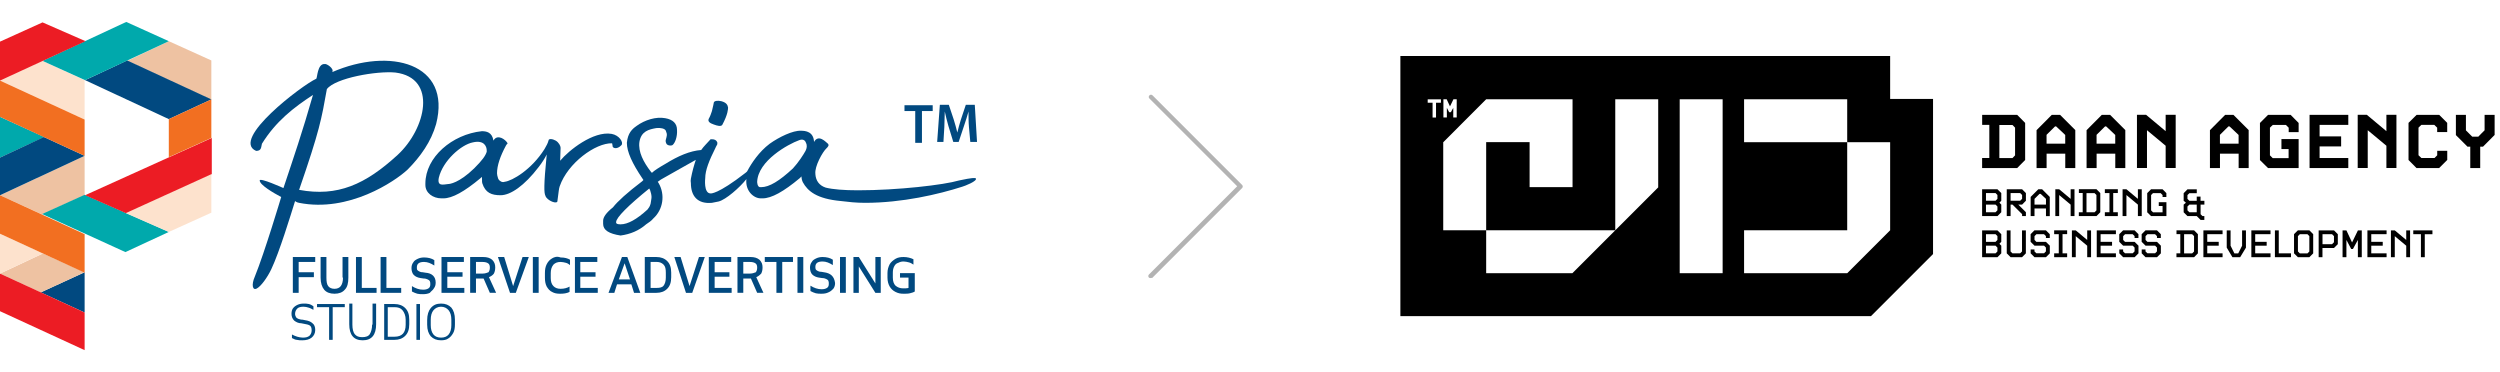 <?xml version="1.0" encoding="UTF-8"?>
<svg id="Layer_1" xmlns="http://www.w3.org/2000/svg" version="1.1" viewBox="0 0 558.33 83.1">
  <!-- Generator: Adobe Illustrator 29.1.0, SVG Export Plug-In . SVG Version: 2.1.0 Build 142)  -->
  <defs>
    <style>
      .st0, .st1 {
        fill: #014980;
      }

      .st0, .st2, .st3, .st4, .st5, .st6 {
        fill-rule: evenodd;
      }

      .st2 {
        fill: #ec1c24;
      }

      .st3 {
        fill: #00a9ac;
      }

      .st4 {
        fill: #eec2a2;
      }

      .st5 {
        fill: #f26f21;
      }

      .st6 {
        fill: #fde2cd;
      }

      .st7 {
        fill: #b3b3b3;
      }
    </style>
  </defs>
  <g>
    <g>
      <path class="st0" d="M18.9,60.8l-9.8,4.5h0l9.8,4.5v-9Z"/>
      <path class="st4" d="M9.1,65.3l9.8-4.5-9.3-4.2L0,61.1l9.1,4.2Z"/>
      <path class="st2" d="M0,61.1l18.9,8.7v8.4L0,69.5v-8.4Z"/>
      <path class="st4" d="M9.4,47.9l9.5-4.3v-8.8L0,43.6l9.4,4.3Z"/>
      <path class="st6" d="M0,61.1l9.6-4.5h0L0,52.2v8.9Z"/>
      <path class="st3" d="M0,26.1l9.9,4.5h0L0,35.2v-9.1Z"/>
      <path class="st5" d="M0,43.6l18.9,8.7v8.6L0,52.2v-8.6Z"/>
      <path class="st0" d="M0,43.6l18.9-8.8-9.1-4.2L0,35.2v8.4Z"/>
      <path class="st6" d="M9.5,13.6l9.4,4.3v8.8L0,18l9.5-4.4Z"/>
      <path class="st5" d="M0,18l18.9,8.7v8.1L0,26.1v-8.1Z"/>
      <path class="st3" d="M37.7,51.8l-18.8-8.3-9.5,4.3,18.6,8.5,9.7-4.5Z"/>
      <path class="st4" d="M47.2,13.5l-9.5-4.3-9.3,4.4,18.8,8.7v-8.8Z"/>
      <path class="st0" d="M47.2,22.2l-18.8-8.7-9.4,4.4,18.7,8.7,9.5-4.4Z"/>
      <path class="st3" d="M9.5,13.6L28.2,4.9l9.5,4.3-18.7,8.7-9.5-4.3Z"/>
      <path class="st6" d="M47.2,47.5l-9.5,4.3-9.6-4.2,19.1-8.8v8.7Z"/>
      <path class="st2" d="M47.2,38.9l-19.1,8.7-9.1-4,28.3-12.8v8.1h-.1Z"/>
      <path class="st5" d="M47.2,30.8l-9.5,4.3v-8.5l9.5-4.4v8.6Z"/>
      <path class="st2" d="M0,9.3l9.5-4.3,9.6,4.2L0,18v-8.7Z"/>
    </g>
    <g>
      <g>
        <path class="st1" d="M204.4,24.8h-2.4v-1.3h6.3v1.3h-2.4v7.1h-1.5v-7.1h0Z"/>
        <path class="st1" d="M216.4,28.4c-.1-1.1-.1-2.4-.1-3.5h0c-.3,1-.6,2.1-1,3.2l-1.2,3.6h-1.2l-1.1-3.6c-.3-1.1-.6-2.2-.8-3.2h0c0,1.1-.1,2.4-.1,3.5l-.2,3.3h-1.4l.6-8.3h2l1.1,3.3c.3,1,.6,2,.8,2.9h0c.2-.9.5-1.9.8-2.9l1.1-3.3h2l.5,8.3h-1.5l-.3-3.3Z"/>
      </g>
      <g>
        <path class="st1" d="M97.4,27.7c3.5-13.6-10.3-17.2-23.2-11.6.5-.8-1.3-1.9-1.6-1.8-1.8-.2-1.7,3.3-2,3.3-3.1,1.4-19.2,13.6-13.4,16.1,1.2,0,1.1-.8,1.3-1.6,3.1-5,7.1-8.1,11.4-10.9-2.4,8.4-4.3,13.9-6.6,20.8,0,0-5.3-2.4-5.3-1.7,0,1,3.1,2.8,4.8,3.7,0,0-3.7,12.4-5.9,17.8-.8,1.8-.5,3.2.5,2.6.9-.5,2.3-2.4,3.2-4.3,1.8-3.8,4.3-12,5.3-15.2,0,0,.3.3.9.4,11.1,2.2,21.4-4.8,24.2-7.4,2.9-2.9,5.3-6.3,6.4-10.2ZM88.8,34.6c-7.2,6.6-13.4,9.4-22,7.8,4.6-13.3,5-15.8,6.2-22.5,1.9-2.5,11.2-4.1,15.3-3.7,9.5,1.2,6.8,12.6.5,18.4Z"/>
        <path class="st1" d="M159.4,27.8c.8.3,1.6.5,1.9.1,1.3-2.4,1.3-3.6,1.3-3.9-.1-.6-.4-1.1-1.5-1.4-.8-.2-1.7-.1-1.7.4l-.1.5c-.1.4-.2.8-.3,1.3-.2.6-.4,1.2-.7,1.7-.3.6.2,1,1.1,1.3Z"/>
        <path class="st1" d="M217.9,39.8c-.7-.2-3.1.4-3.7.5-3.4,1-13.7,2.2-22.6,2.2-3.1,0-5.6-.2-7.2-.6-1.5-.5-2.2-1.6-2.3-3v-.1c-.2-1.6,1.6-4.9,2.5-5.7.3-.3.7-.7.2-1.1-.4-.3-2-2.1-3-.3-.1-2.3-1.9-2.5-2.9-2.5-1.8-.1-4.9,1.4-7,2.9-2.4,1.8-4.1,4.4-5,6.1-.1.2-.2.2-.4.4-6.3,4.9-7.8,4.6-7.8,4.6-1.6,0-1.2-3.4-1.2-3.4,0-1.8.9-4,2.3-6.8h0c.1-.3.3-.5.4-.8v-.4c-.2-.5-.6-.7-1.2-.7h-.3l-1.2,1.3c-.3.3-.6.7-.9,1.1-2.5.2-5.1,1.3-8,3.1-1.4.8-2.5,1.5-3,2l-.2-.2c-1.7-2.2-2.9-4.5-2.6-6.7.4-2.4,2.1-2.8,3.8-3.1.9-.1,1.9.1,2.1.6.4.9.2,1.2,0,2-.1.3,0,.7.2,1,.2.2.5.3.8.3.2,0,.3,0,.5-.1.6-.5,1.1-1.9,1-3.4,0-1.4-.9-2.3-2.6-2.6-2.1-.4-4.6.4-6.4,1.7-1,.7-2,1.6-2.2,3.8,0,2,1.2,4.6,3.5,8l.2.3-.3.3c-3.3,2.5-5.5,4.5-6.5,5.8-1.5,1.2-2.2,2.2-2.2,3v.7c0,1.4,1.3,2.2,3.9,2.6,2.2-.3,4.1-1.1,5.7-2.5.6-.4,1.2-.8,1.6-1.3,2.2-2,2.7-5.3,1.2-7.9l-.2-.3.7-.5c3.3-1.9,5.9-3.3,7.8-4.4-.4,1.2-.8,2.6-1.1,4.2q-.1.5,0,1c0,2.9,1.5,4.7,4.7,4.4l1.5-.3c1.6-.4,4.7-3.1,6.2-5-.3,2.6,1.6,4.3,3.2,4.3h.4c2,0,4.7-1.5,8.3-4.5l.4-.4h0c0,.4.1.9.3,1.3,1.1,2,3.1,3.7,8.5,4.2h0c1.6.2,3.4.4,5.4.4,8.3,0,16.4-1.9,21.7-3.6.4-.1,3.6-1.3,3-1.9ZM145.3,45.5c-.2.7-.4.9-.7,1.3-2.4,2.2-4.4,3.3-6,3.3-.6,0-1-.1-1-.4v-.1c0-1,2.7-3.7,7.4-7.5l.2.4c.2.6.3,1.1.3,1.3v.4c-.1.5-.1.9-.2,1.3ZM177.1,37.6c-3,2.8-5.3,4.2-7.1,4.2h-.3c-.6-.1-.6-1.2-.6-1.2.2-4.7,6.9-8.4,9.4-9.3.8-.3,1.3,0,1.5.6.3.6.2,1.2-.1,1.8-.5.9-1.6,2.6-2.8,3.9Z"/>
        <path class="st1" d="M136.8,32.5c-.1.6,1,1,2-.1.5-.6-.5-2.2-2.2-2.5-4.1-.7-9.6,3.7-11.5,6l.1-2.9c0-.4-.4-1.2-1.1-1.6s-1.6-.5-1.6,0c-.2.7-.4,1-.9,1.9-2.9,4.6-7.2,7.1-8.9,7.3h0c-.5.2-1.1-.1-1.4-.6,0-.1-.1-.2-.1-.3-.1-.3-.2-.7-.2-1h0c0-1.7.7-3.8,2-6.2.1-.3.5-.4.3-.6-.4-.7-2.2-2.1-3.1-.5-.3-1.9-1.6-2.1-2.6-2.1-6.6.7-12.6,5.8-12.6,11.7v.3c0,1.8,1.7,3,3.6,3h.4c2,0,4.7-1.5,8.3-4.5l.3-.3h0c.1.5,0,1,.1,1.4.7,2.2,2.1,2.7,4.1,2.7,2.2,0,5.3-2.1,8.5-6.3.7-.9,1.3-1.8,1.8-2.8-.7,7-.6,8.6-.3,9.2.3,1.1,2.8,2.1,2.7,1.1.3-2.2.3-2.6.5-3.2,1.8-5.2,8-9.7,11.7-9.6l.1.5ZM108.7,33.9c-.3.9-.9,1.8-2.8,3.7-3.4,3.3-5.5,3.5-5.8,3.5-1.1.1-2.5.6-2.1-1.4.9-3.8,5-7.4,7.6-7.9,2.6-.6,3.1,1,3.1,1.8v.3Z"/>
      </g>
    </g>
    <g>
      <polygon class="st1" points="65.4 65.4 66.7 65.4 66.7 61.9 70.1 61.9 70.1 60.8 66.7 60.8 66.7 58.5 70.4 58.5 70.4 57.4 65.4 57.4 65.4 65.4"/>
      <path class="st1" d="M76.6,62c0,.9-.2,1.5-.5,1.9s-.8.6-1.4.6-1.1-.2-1.4-.6-.4-1-.4-1.9v-4.6h-1.3v4.6c0,1.2.3,2.1.8,2.7s1.3.9,2.3.9,1.8-.3,2.3-.9c.6-.6.8-1.5.8-2.7v-4.6h-1.3v4.6h.1Z"/>
      <polygon class="st1" points="80.8 57.4 79.5 57.4 79.5 65.4 84.1 65.4 84.1 64.3 80.8 64.3 80.8 57.4"/>
      <polygon class="st1" points="89.6 64.3 86.3 64.3 86.3 57.4 85 57.4 85 65.4 89.6 65.4 89.6 64.3"/>
      <path class="st1" d="M96.9,64.4c.3-.4.4-.8.4-1.3,0-1.3-.8-2.1-2.3-2.2l-.6-.1c-.4,0-.6-.1-.8-.2s-.3-.2-.4-.3-.1-.4-.1-.6c0-.8.5-1.2,1.6-1.2.8,0,1.5.3,2.3.8v-1.2c-.6-.4-1.4-.6-2.3-.6-.5,0-1,.1-1.4.3s-.8.4-1,.8c-.3.4-.4.8-.4,1.3,0,.6.2,1.2.5,1.5.4.4.9.6,1.5.7l.7.1c.4,0,.7.1.9.2s.4.2.5.4.1.4.1.7c0,.4-.1.7-.4.9s-.7.3-1.2.3c-.9,0-1.7-.3-2.5-.8v1.2c.4.2.8.4,1.2.5.4.1.8.1,1.3.1.6,0,1.1-.1,1.5-.3.3-.4.7-.6.9-1Z"/>
      <polygon class="st1" points="99.9 61.8 103.3 61.8 103.3 60.8 99.9 60.8 99.9 58.5 103.6 58.5 103.6 57.4 98.6 57.4 98.6 65.4 103.7 65.4 103.7 64.3 99.9 64.3 99.9 61.8"/>
      <path class="st1" d="M110.3,61.1c.2-.4.3-.8.3-1.4,0-.7-.2-1.2-.7-1.7-.5-.4-1.1-.6-2-.6h-2.9v8h1.3v-3.2h1.7l1.4,3.2h1.4l-1.6-3.5c.5-.2.9-.5,1.1-.8ZM107.8,61.1h-1.5v-2.6h1.4c.6,0,1,.1,1.3.3s.4.5.4,1c0,.4-.1.7-.3,1-.3.1-.7.3-1.3.3Z"/>
      <polygon class="st1" points="114.6 63.9 112.6 57.4 111.2 57.4 113.9 65.4 115.2 65.4 118.1 57.4 116.7 57.4 114.6 63.9"/>
      <rect class="st1" x="119" y="57.4" width="1.3" height="8"/>
      <path class="st1" d="M123.3,57.7c-.5.3-.9.7-1.2,1.3-.3.6-.4,1.2-.4,2v1c0,.8.1,1.4.4,2,.3.5.7,1,1.2,1.2.5.3,1.1.4,1.8.4.8,0,1.5-.1,2.1-.4v-1.2c-.5.3-1.2.5-2,.5-.7,0-1.2-.2-1.6-.6s-.6-1-.6-1.8v-1.1c0-.8.2-1.4.6-1.9.4-.4.9-.6,1.6-.6.4,0,.8.1,1.2.2.4.1.6.3.9.5v-1.2c-.5-.3-1.2-.5-2.1-.5-.8-.3-1.4-.1-1.9.2Z"/>
      <polygon class="st1" points="129.6 61.8 133 61.8 133 60.8 129.6 60.8 129.6 58.5 133.4 58.5 133.4 57.4 128.4 57.4 128.4 65.4 133.5 65.4 133.5 64.3 129.6 64.3 129.6 61.8"/>
      <path class="st1" d="M138.9,57.4l-3,8h1.3l.6-1.9h3.2l.6,1.9h1.4l-2.9-8h-1.2ZM138.2,62.4l1.3-3.6,1.2,3.6h-2.5Z"/>
      <path class="st1" d="M146.6,57.4h-2.6v8h2.6c1,0,1.8-.3,2.4-.9s.9-1.4.9-2.6v-1c0-1.2-.3-2-.9-2.6-.6-.6-1.4-.9-2.4-.9ZM148.7,62c0,.8-.2,1.4-.5,1.8s-.9.5-1.5.5h-1.4v-5.8h1.4c.6,0,1.1.2,1.5.6.4.4.5,1,.5,1.8v1.1Z"/>
      <polygon class="st1" points="154 63.9 152 57.4 150.6 57.4 153.2 65.4 154.6 65.4 157.4 57.4 156.1 57.4 154 63.9"/>
      <polygon class="st1" points="159.6 61.8 162.9 61.8 162.9 60.8 159.6 60.8 159.6 58.5 163.3 58.5 163.3 57.4 158.3 57.4 158.3 65.4 163.4 65.4 163.4 64.3 159.6 64.3 159.6 61.8"/>
      <path class="st1" d="M170,61.1c.2-.4.3-.8.3-1.4,0-.7-.2-1.2-.7-1.7-.5-.4-1.1-.6-2-.6h-2.9v8h1.3v-3.2h1.7l1.4,3.2h1.4l-1.6-3.5c.5-.2.8-.5,1.1-.8ZM167.5,61.1h-1.5v-2.6h1.4c.6,0,1,.1,1.3.3s.4.5.4,1c0,.4-.1.7-.3,1-.3.1-.7.3-1.3.3Z"/>
      <polygon class="st1" points="170.8 58.5 173.4 58.5 173.4 65.4 174.7 65.4 174.7 58.5 177.1 58.5 177.1 57.4 170.8 57.4 170.8 58.5"/>
      <rect class="st1" x="178.1" y="57.4" width="1.3" height="8"/>
      <path class="st1" d="M184,60.8l-.6-.1c-.4,0-.6-.1-.8-.2-.2-.1-.3-.2-.4-.3-.1-.2-.1-.4-.1-.6,0-.8.5-1.2,1.6-1.2.8,0,1.5.3,2.3.8v-1.2c-.6-.4-1.4-.6-2.3-.6-.5,0-1,.1-1.4.3s-.8.4-1,.8c-.3.4-.4.8-.4,1.3,0,.6.2,1.2.5,1.5.4.4.9.6,1.5.7l.7.1c.4,0,.7.1.9.2.2.1.4.2.5.4s.1.4.1.7c0,.4-.1.7-.4.9-.3.2-.7.3-1.2.3-.9,0-1.7-.3-2.5-.8v1.2c.4.2.8.4,1.2.5s.8.1,1.3.1c.6,0,1.1-.1,1.5-.3.5-.2.8-.5,1.1-.8.3-.4.4-.8.4-1.3-.2-1.5-1-2.2-2.5-2.4Z"/>
      <rect class="st1" x="187.6" y="57.4" width="1.3" height="8"/>
      <polygon class="st1" points="195.5 60.3 195.5 63.3 191.8 57.4 190.6 57.4 190.6 65.4 191.8 65.4 191.8 62.3 191.8 59.5 195.5 65.4 196.7 65.4 196.7 57.4 195.5 57.4 195.5 60.3"/>
      <path class="st1" d="M201,60.9v1.1h1.9v2.3c-.3.1-.8.1-1.2.1-.7,0-1.2-.2-1.7-.6-.4-.4-.6-1-.6-1.8v-1.1c0-.6.1-1,.3-1.4s.5-.7.9-.8c.4-.2.7-.3,1.2-.3.4,0,.8.1,1.2.2.4.1.7.3,1,.5v-1.2c-.6-.3-1.4-.5-2.2-.5-.7,0-1.3.1-1.8.4-.5.3-1,.7-1.3,1.2-.3.6-.5,1.2-.5,2v1c0,.8.2,1.5.5,2s.7.9,1.3,1.2,1.1.4,1.8.4c.5,0,1,0,1.4-.1s.8-.2,1.1-.4v-4.1h-3.3v-.1Z"/>
      <path class="st1" d="M68.1,71.5l-.5-.1c-.4,0-.7-.1-1-.2-.2-.1-.4-.2-.5-.4-.1-.2-.2-.4-.2-.7,0-.5.2-.9.5-1.2.3-.3.8-.4,1.4-.4.4,0,.8.1,1.1.2.4.1.7.3,1.1.5v-.8c-.3-.2-.6-.4-1-.5s-.8-.1-1.2-.1c-.5,0-1,.1-1.4.3-.4.2-.7.4-1,.8-.2.3-.3.7-.3,1.2,0,.6.2,1.1.6,1.5.4.3.9.6,1.6.6l.5.1c.6.1,1.1.2,1.4.4.3.2.4.6.4,1.1s-.2.9-.5,1.2c-.4.3-.8.4-1.5.4-.4,0-.8-.1-1.2-.2-.4-.1-.8-.3-1.2-.5v.8c.4.2.8.4,1.1.4.4.1.8.1,1.2.1.9,0,1.6-.2,2.1-.6s.8-1,.8-1.7-.2-1.2-.6-1.5c-.4-.4-1-.6-1.7-.7Z"/>
      <polygon class="st1" points="70.8 68.6 73.5 68.6 73.5 75.9 74.3 75.9 74.3 68.6 77 68.6 77 67.9 70.8 67.9 70.8 68.6"/>
      <path class="st1" d="M83.1,72.5c0,.9-.2,1.6-.5,2.1s-.9.7-1.7.7-1.3-.2-1.7-.7c-.3-.4-.5-1.1-.5-2.1v-4.7h-.7v4.6c0,2.4,1,3.6,3,3.6s3-1.2,3-3.6v-4.6h-.8v4.7h-.1Z"/>
      <path class="st1" d="M88.1,67.9h-2.3v8h2.3c1,0,1.8-.3,2.4-.9s.9-1.4.9-2.6v-1c0-1.2-.3-2-.9-2.6-.6-.6-1.4-.9-2.4-.9ZM90.6,72.5c0,1.8-.8,2.7-2.5,2.7h-1.5v-6.6h1.5c.8,0,1.4.2,1.8.7s.7,1.2.7,2.1v1.1Z"/>
      <rect class="st1" x="93" y="67.9" width=".8" height="8"/>
      <path class="st1" d="M98.5,67.8c-1,0-1.7.3-2.3,1-.5.6-.8,1.5-.8,2.7v1c0,1.2.3,2,.8,2.6.6.6,1.3.9,2.3.9.6,0,1.2-.1,1.6-.4.5-.3.8-.7,1.1-1.2.3-.5.4-1.2.4-2v-1c0-1.2-.3-2.1-.8-2.7-.6-.6-1.3-.9-2.3-.9ZM100.8,72.6c0,.9-.2,1.6-.6,2.1s-1,.7-1.7.7-1.3-.2-1.7-.7c-.4-.5-.6-1.2-.6-2.1v-1.2c0-.9.2-1.6.6-2.1s1-.8,1.7-.8,1.3.3,1.7.8c.4.5.6,1.2.6,2.1v1.2Z"/>
    </g>
  </g>
  <path class="st7" d="M257,62.1c-.1,0-.3,0-.4-.1-.2-.2-.2-.5,0-.7l19.7-19.7-19.6-19.6c-.2-.2-.2-.5,0-.7s.5-.2.7,0l20,20c.2.2.2.5,0,.7l-20.1,20.1c0-.1-.1,0-.3,0Z"/>
  <path d="M422.13,22.09v-9.59h-109.38v58.1h105.1c5.41-5.41,8.45-8.45,13.86-13.86V22.09h-9.59ZM322.36,22.17h.73l.74,1.59c.13-.26.26-.53.39-.8s.26-.53.38-.79h.73v4.07h-.77v-2.15c-.09.17-.18.33-.27.49-.09.16-.18.32-.27.48h-.38l-.51-.98v2.16h-.77v-4.07ZM321.81,22.95h-1.1v3.3h-.77v-3.3h-1.09v-.77h2.96v.77ZM370.34,41.84l-9.59,9.59-9.59,9.59h-19.25v-9.59h-9.59v-19.66l9.59-9.6h19.29v19.63h-9.59v-10.05h-9.7v19.67h28.83v-29.25h9.59v19.67ZM384.72,61.01h-9.59V22.17h9.59v38.84ZM422.13,51.43l-9.59,9.59h-23.03v-9.59h23.03v-19.67h-23.03v-9.59h23.03v9.59h9.59v19.67Z"/>
  <g>
    <g>
      <path d="M450.51,37.53h-7.84v-2.24h1.61v-7.4h-1.6v-2.24h7.82l1.78,1.8v8.28l-1.78,1.8ZM450.04,28.52c-.09-.1-.18-.2-.28-.3-.09-.1-.2-.2-.31-.3h-2.93v7.38h2.93c.1-.1.2-.2.29-.3.09-.1.19-.2.29-.3v-6.17Z"/>
      <path d="M461.24,37.53v-3.21h-4.17v3.21h-2.24v-8.46l3.4-3.42h1.85l3.4,3.4v8.48h-2.24ZM461.24,30.15c-.36-.34-.7-.66-1.02-.97-.32-.31-.66-.63-1.02-.95h-.24l-1.9,1.88v1.97h4.17v-1.93Z"/>
      <path d="M472.41,37.53v-3.21h-4.17v3.21h-2.24v-8.46l3.4-3.42h1.85l3.4,3.4v8.48h-2.24ZM472.41,30.15c-.36-.34-.7-.66-1.02-.97-.32-.31-.66-.63-1.02-.95h-.24l-1.9,1.88v1.97h4.17v-1.93Z"/>
      <path d="M483.66,37.53v-4.98c-.67-.57-1.36-1.14-2.05-1.71-.7-.57-1.4-1.15-2.12-1.76v8.44h-2.24v-11.88h2.04l4.37,3.65v-3.65h2.24v11.88h-2.24Z"/>
      <path d="M499.96,37.53v-3.21h-4.17v3.21h-2.24v-8.46l3.4-3.42h1.85l3.4,3.4v8.48h-2.24ZM499.96,30.15c-.36-.34-.7-.66-1.02-.97-.32-.31-.66-.63-1.02-.95h-.24l-1.9,1.88v1.97h4.17v-1.93Z"/>
      <path d="M506.52,37.53l-1.8-1.78v-8.29l1.8-1.8h5.06l1.78,1.8v2.05h-2.22v-.99l-.62-.62h-2.93c-.11.11-.22.21-.32.3s-.21.2-.32.32v6.17l.62.62h3.55v-2.02h-1.6v-2.24h3.84v6.48h-6.85Z"/>
      <path d="M515.8,37.53v-11.88h8.65v2.24h-6.41v2.57h4.81v2.24h-4.81v2.59h6.41v2.24h-8.65Z"/>
      <path d="M532.96,37.53v-4.98c-.67-.57-1.36-1.14-2.05-1.71-.7-.57-1.4-1.15-2.12-1.76v8.44h-2.24v-11.88h2.04l4.37,3.65v-3.65h2.24v11.88h-2.24Z"/>
      <path d="M544.74,37.53h-5.06l-1.78-1.8v-8.29l1.8-1.78h5.06l1.78,1.78v2.05h-2.24v-.98c-.11-.12-.22-.23-.32-.31-.1-.08-.21-.19-.32-.31h-2.89c-.11.11-.22.21-.32.3s-.21.2-.32.32v6.16c.11.11.22.21.32.3s.21.2.32.32h2.93l.61-.61v-1.01h2.24v2.05l-1.8,1.8Z"/>
      <path d="M554.53,32.76h-.62v4.78h-2.22v-4.78h-.62l-2.59-2.59v-4.51h2.24v3.45l1.41,1.41h1.36c.24-.25.47-.48.69-.71l.71-.71v-3.45h2.24v4.49l-2.59,2.61Z"/>
    </g>
    <g>
      <path d="M446.09,48.26h-3.42v-5.99h3.42l.86.85v1.71l-.42.44.42.42v1.71l-.86.87ZM446.09,43.55l-.42-.43h-2.14v1.71h2.14l.42-.42v-.86ZM446.09,46.12l-.42-.43h-2.14v1.71h2.14l.42-.43v-.85Z"/>
      <path d="M451.6,48.26v-.43l-2.15-2.14h-.42v2.57h-.86v-5.99h3.43l.85.85v1.71l-.85.86h-.86l1.71,1.71v.86h-.85ZM451.6,43.55l-.43-.43h-2.14v1.71h2.14l.43-.42v-.86Z"/>
      <path d="M456.93,48.26v-1.71h-2.56v1.71h-.86v-4.28l1.71-1.71h.85l1.71,1.71v4.29h-.86ZM456.93,44.41l-1.19-1.11h-.26l-1.11,1.11v1.28h2.56v-1.28Z"/>
      <path d="M462.44,48.26v-2.56l-2.56-2.14v4.7h-.86v-5.99h.86l2.56,2.14v-2.14h.86v5.99h-.86Z"/>
      <path d="M468.21,48.26h-3.94v-.86h.86v-4.29h-.85v-.85h3.93l.85.86v4.28l-.85.86ZM468.2,43.55l-.42-.42h-1.8v4.28h1.8l.42-.42v-3.43Z"/>
      <path d="M470.08,48.26v-.86h1.03v-4.28h-1.03v-.86h2.9v.85h-1.03v4.29h1.03v.86h-2.9Z"/>
      <path d="M477.46,48.26v-2.56l-2.56-2.14v4.7h-.86v-5.99h.86l2.56,2.14v-2.14h.86v5.99h-.86Z"/>
      <path d="M480.4,48.26l-.86-.85v-4.28l.86-.86h2.57l.85.86v.86h-.85v-.43l-.43-.43h-1.71l-.42.43v3.43l.43.43h2.13v-1.41h-.85v-.86h1.71v3.11h-3.42Z"/>
      <path d="M491.46,49.11l-.85-.85h-2.08l-.85-.85v-1.72l.51-.42-.51-.42v-1.71l.85-.86h2.08v.86h-1.65l-.43.42v.86l.43.43h1.64v-.95h.85v.95h.86v.85h-.85v2.14l.42.42h.42v.86h-.85ZM490.6,45.69h-1.64l-.43.43v.86l.43.43h1.64v-1.72Z"/>
      <g>
        <path d="M446.09,57.44h-3.42v-5.99h3.42l.86.85v1.71l-.42.44.42.42v1.71l-.86.87ZM446.09,52.73l-.42-.43h-2.14v1.71h2.14l.42-.42v-.86ZM446.09,55.3l-.42-.43h-2.14v1.71h2.14l.42-.43v-.85Z"/>
        <path d="M451.59,57.44h-2.56l-.86-.86v-5.13h.85v4.71l.43.42h1.71l.42-.42v-4.71h.86v5.13l-.86.86Z"/>
        <path d="M456.93,57.44h-2.57l-.85-.86v-.86h.85v.43l.43.42h1.71l.42-.43v-.85l-.42-.43h-2.14l-.86-.85v-1.71l.86-.86h2.56l.86.86v.86h-.86v-.43l-.42-.42h-1.71l-.42.42v.86l.42.43h2.14l.86.85v1.71l-.86.86Z"/>
        <path d="M458.76,57.44v-.86h1.03v-4.28h-1.03v-.86h2.9v.85h-1.03v4.29h1.03v.86h-2.9Z"/>
        <path d="M466.14,57.44v-2.56l-2.56-2.14v4.7h-.86v-5.99h.86l2.56,2.14v-2.14h.86v5.99h-.86Z"/>
        <path d="M468.27,57.44v-5.99h4.28v.85h-3.42v1.71h2.56v.86h-2.56v1.71h3.42v.86h-4.28Z"/>
        <path d="M476.73,57.44h-2.57l-.85-.86v-.86h.85v.43l.43.42h1.71l.42-.43v-.85l-.42-.43h-2.14l-.86-.85v-1.71l.86-.86h2.56l.86.86v.86h-.86v-.43l-.42-.42h-1.71l-.42.42v.86l.42.43h2.14l.86.85v1.71l-.86.86Z"/>
        <path d="M481.73,57.44h-2.57l-.85-.86v-.86h.85v.43l.43.42h1.71l.42-.43v-.85l-.42-.43h-2.14l-.86-.85v-1.71l.86-.86h2.56l.86.86v.86h-.86v-.43l-.42-.42h-1.71l-.42.42v.86l.42.43h2.14l.86.85v1.71l-.86.86Z"/>
        <path d="M490.01,57.44h-3.94v-.86h.86v-4.29h-.85v-.85h3.93l.85.86v4.28l-.85.86ZM490,52.73l-.42-.42h-1.8v4.28h1.8l.42-.42v-3.43Z"/>
        <path d="M492.09,57.44v-5.99h4.28v.85h-3.42v1.71h2.56v.86h-2.56v1.71h3.42v.86h-4.28Z"/>
        <path d="M500.28,57.44h-1.71l-1.27-2.14v-3.85h.86v3.43l.85,1.71h.86l.86-1.71v-3.43h.86v3.86l-1.29,2.13Z"/>
        <path d="M502.8,57.44v-5.99h4.28v.85h-3.42v1.71h2.56v.86h-2.56v1.71h3.42v.86h-4.28Z"/>
        <path d="M508.06,57.44v-5.99h.86v5.13h2.73v.86h-3.59Z"/>
        <path d="M515.75,57.44h-2.56l-.86-.86v-4.29l.86-.85h2.57l.85.86v4.28l-.86.86ZM515.75,52.73l-.42-.42h-1.71l-.42.42v3.43l.42.43h1.71l.42-.42v-3.43Z"/>
        <path d="M521.25,55.38h-2.57v2.06h-.85v-5.99h3.43l.85.86v2.22l-.86.85ZM521.25,52.73l-.42-.42h-2.14v2.22h2.13l.43-.43v-1.37Z"/>
        <path d="M526.59,57.44v-3.85l-1.11,2.02h-.38l-1.07-2.02v3.85h-.86v-5.99h.86l1.26,2.7,1.31-2.7h.86v5.99h-.86Z"/>
        <path d="M528.72,57.44v-5.99h4.28v.85h-3.42v1.71h2.56v.86h-2.56v1.71h3.42v.86h-4.28Z"/>
        <path d="M537.39,57.44v-2.56l-2.56-2.14v4.7h-.86v-5.99h.86l2.56,2.14v-2.14h.86v5.99h-.86Z"/>
        <path d="M541.53,52.31v5.13h-.86v-5.14h-1.71v-.85h4.28v.86h-1.71Z"/>
      </g>
    </g>
  </g>
</svg>